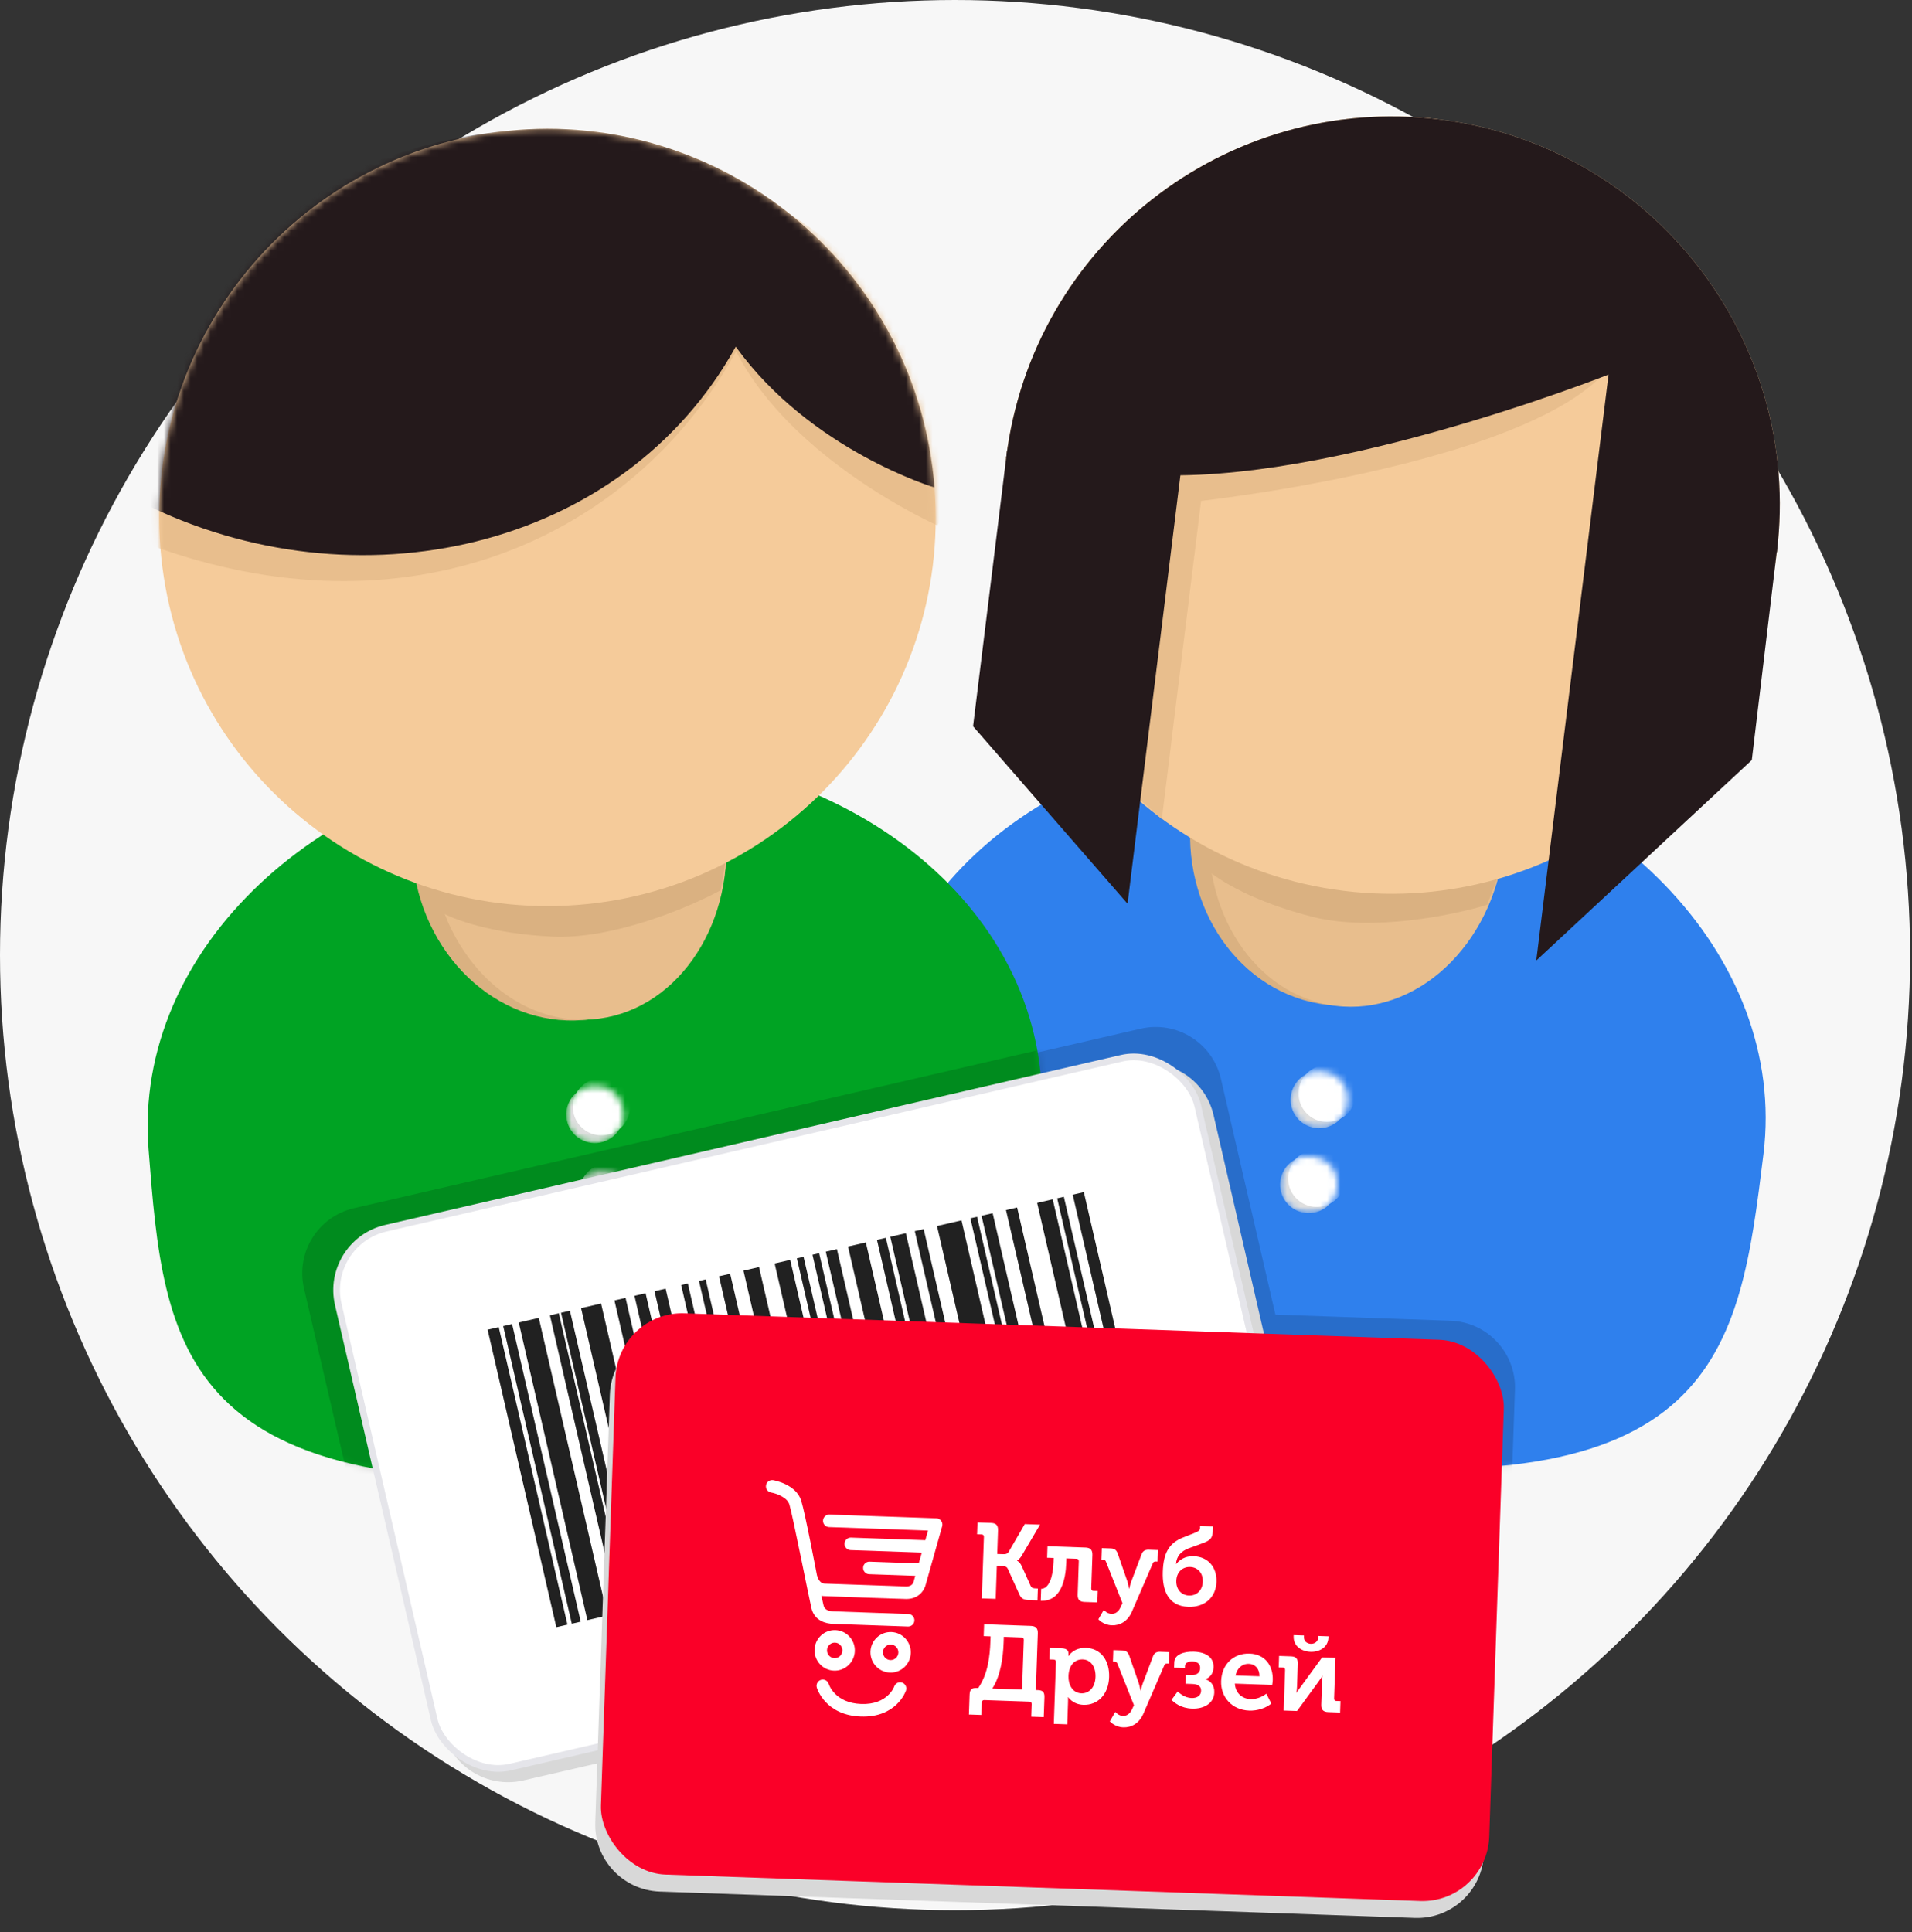 <svg width="286" height="289" viewBox="0 0 286 289" fill="none" xmlns="http://www.w3.org/2000/svg">
<rect x="0" y="0" width="286" height="289" fill="#333333" stroke="none"/>
<circle cx="142.857" cy="142.857" r="142.857" fill="#F7F7F7"/>
<path d="M263.779 172.642C260.127 202.261 257.166 226.272 190.709 218.113C124.252 209.955 127.213 185.944 130.865 156.325C134.518 126.706 167.232 106.348 203.936 110.854C240.639 115.359 267.432 143.023 263.779 172.642Z" fill="#2F80ED"/>
<ellipse rx="23.506" ry="26.307" transform="matrix(0.993 0.122 -0.122 0.992 201.576 124.175)" fill="#DAB181"/>
<ellipse rx="22.081" ry="26.307" transform="matrix(0.993 0.122 -0.122 0.992 202.99 124.348)" fill="#E8BE8D"/>
<path d="M196.388 137.148C205.298 139.388 217.474 136.872 222.448 135.333L224.558 129.862L222.079 126.692L179.398 123.601L180.736 130.213C182.241 131.591 187.477 134.908 196.388 137.148Z" fill="#DAB181"/>
<path d="M201.031 133.249C232.863 137.156 261.855 114.493 265.784 82.629C269.713 50.764 247.093 21.765 215.26 17.857C183.427 13.949 154.436 36.613 150.506 68.477C146.577 100.342 169.198 129.341 201.031 133.249Z" fill="#F5CB9A"/>
<path d="M179.659 74.921C179.659 74.921 240.778 68.171 243.049 49.751C246.979 17.887 232.238 32.665 215.26 17.857C183.427 13.949 154.436 36.613 150.506 68.477C148.059 88.325 163.659 111.097 170.556 119.649C172.778 121.619 173.79 122.516 173.79 122.516L179.659 74.921Z" fill="#E8BE8D"/>
<path d="M150.645 67.346L176.842 68.845L168.663 135.176L145.553 108.638L150.645 67.346Z" fill="#24191B"/>
<path d="M265.847 81.921L240.798 54.468L229.798 143.672L262.036 113.688L265.847 81.921Z" fill="#24191B"/>
<path d="M265.784 82.629C269.713 50.764 247.093 21.765 215.26 17.857C183.427 13.949 154.436 36.613 150.506 68.477C150.506 68.477 162.559 69.957 168.585 70.696C195.488 73.999 240.852 55.929 240.852 55.929L247.226 62.442L251.033 66.491" fill="#24191B"/>
<mask id="mask0" mask-type="alpha" maskUnits="userSpaceOnUse" x="193" y="160" width="9" height="9">
<ellipse rx="4.274" ry="4.266" transform="matrix(0.993 0.122 -0.122 0.992 197.322 164.484)" fill="#F7F7F7"/>
</mask>
<g mask="url(#mask0)">
<ellipse rx="4.274" ry="4.266" transform="matrix(0.993 0.122 -0.122 0.992 197.322 164.484)" fill="#DFDFDF"/>
<ellipse rx="4.274" ry="4.266" transform="matrix(0.993 0.122 -0.122 0.992 198.513 163.556)" fill="white"/>
</g>
<mask id="mask1" mask-type="alpha" maskUnits="userSpaceOnUse" x="191" y="172" width="10" height="10">
<ellipse rx="4.274" ry="4.266" transform="matrix(0.993 0.122 -0.122 0.992 195.756 177.185)" fill="#F7F7F7"/>
</mask>
<g mask="url(#mask1)">
<ellipse rx="4.274" ry="4.266" transform="matrix(0.993 0.122 -0.122 0.992 195.756 177.185)" fill="#DFDFDF"/>
<ellipse rx="4.274" ry="4.266" transform="matrix(0.993 0.122 -0.122 0.992 196.946 176.258)" fill="white"/>
</g>
<mask id="mask2" mask-type="alpha" maskUnits="userSpaceOnUse" x="129" y="110" width="136" height="110">
<path d="M263.779 172.642C260.127 202.261 257.166 226.272 190.709 218.113C124.252 209.955 127.213 185.944 130.865 156.325C134.518 126.706 167.232 106.348 203.936 110.854C240.639 115.359 267.432 143.023 263.779 172.642Z" fill="#2F80ED"/>
</mask>
<g mask="url(#mask2)">
<path fill-rule="evenodd" clip-rule="evenodd" d="M182.627 161.364C181.383 155.983 176.012 152.625 170.63 153.864L108.454 168.177C103.072 169.416 99.717 174.783 100.96 180.164L104.066 193.602L104.041 193.601C98.521 193.408 93.889 197.726 93.694 203.245L91.444 266.956C91.249 272.475 95.566 277.106 101.085 277.299L123.588 278.085L126.383 290.181C127.627 295.562 132.998 298.919 138.38 297.68L200.556 283.367C202.334 282.957 203.891 282.098 205.133 280.936L214.015 281.246C219.534 281.439 224.167 277.121 224.362 271.602L226.611 207.891C226.806 202.372 222.489 197.741 216.97 197.548L190.777 196.633L182.627 161.364Z" fill="black" fill-opacity="0.15"/>
</g>
<path d="M155.736 161.533C158.051 191.285 159.927 215.404 93.168 220.572C26.409 225.739 24.532 201.62 22.218 171.868C19.904 142.116 47.916 115.684 84.786 112.83C121.656 109.976 153.422 131.781 155.736 161.533Z" fill="#00A323"/>
<ellipse rx="23.507" ry="26.306" transform="matrix(0.997 -0.077 0.078 0.997 85.125 126.352)" fill="#DAB181"/>
<ellipse rx="22.082" ry="26.306" transform="matrix(0.997 -0.077 0.078 0.997 86.546 126.241)" fill="#E8BE8D"/>
<path d="M82.621 140.094C91.8 140.525 103.233 135.646 107.803 133.153L108.782 127.373L105.721 124.757L63.274 130.182L65.901 136.397C67.65 137.45 73.442 139.664 82.621 140.094Z" fill="#DAB181"/>
<path d="M86.396 135.355C118.374 132.879 142.278 104.925 139.788 72.918C137.298 40.91 109.357 16.969 77.379 19.444C45.401 21.919 21.497 49.873 23.987 81.881C26.477 113.889 54.418 137.83 86.396 135.355Z" fill="#F5CB9A"/>
<mask id="mask3" mask-type="alpha" maskUnits="userSpaceOnUse" x="23" y="19" width="117" height="117">
<path d="M86.396 135.355C118.374 132.879 142.278 104.925 139.788 72.918C137.298 40.91 109.357 16.969 77.379 19.444C45.401 21.919 21.497 49.873 23.987 81.881C26.477 113.889 54.418 137.83 86.396 135.355Z" fill="#F5CB9A"/>
</mask>
<g mask="url(#mask3)">
<path d="M22.332 81.466C19.842 49.459 45.512 23.337 77.49 20.862C102.746 18.907 133.028 36.23 142.784 59.307C145.38 65.448 143.177 73.539 140.229 78.589C140.229 78.589 118.533 69.028 110.108 52.566C94.448 80.876 60.586 95.62 22.332 81.466Z" fill="#E8BE8D"/>
<path d="M77.379 19.444C109.357 16.969 137.298 40.91 139.788 72.917C139.788 72.917 121.264 67.39 110.053 51.857C93.138 82.403 53.098 91.207 21.125 75.141C18.636 43.133 45.402 21.919 77.379 19.444Z" fill="#24191B"/>
</g>
<mask id="mask4" mask-type="alpha" maskUnits="userSpaceOnUse" x="84" y="162" width="10" height="9">
<ellipse rx="4.274" ry="4.266" transform="matrix(0.997 -0.077 0.078 0.997 88.978 166.7)" fill="#F7F7F7"/>
</mask>
<g mask="url(#mask4)">
<ellipse rx="4.274" ry="4.266" transform="matrix(0.997 -0.077 0.078 0.997 88.978 166.7)" fill="#DFDFDF"/>
<ellipse rx="4.274" ry="4.266" transform="matrix(0.997 -0.077 0.078 0.997 89.96 165.555)" fill="white"/>
</g>
<mask id="mask5" mask-type="alpha" maskUnits="userSpaceOnUse" x="85" y="175" width="10" height="9">
<ellipse rx="4.274" ry="4.266" transform="matrix(0.997 -0.077 0.078 0.997 89.971 179.459)" fill="#F7F7F7"/>
</mask>
<g mask="url(#mask5)">
<ellipse rx="4.274" ry="4.266" transform="matrix(0.997 -0.077 0.078 0.997 89.971 179.459)" fill="#DFDFDF"/>
<ellipse rx="4.274" ry="4.266" transform="matrix(0.997 -0.077 0.078 0.997 90.953 178.314)" fill="white"/>
</g>
<mask id="mask6" mask-type="alpha" maskUnits="userSpaceOnUse" x="22" y="112" width="135" height="110">
<path d="M155.736 161.533C158.051 191.285 159.927 215.404 93.168 220.572C26.409 225.739 24.532 201.62 22.218 171.868C19.904 142.116 47.916 115.684 84.786 112.83C121.656 109.976 153.422 131.781 155.736 161.533Z" fill="#00A323"/>
</mask>
<g mask="url(#mask6)">
<rect width="133.014" height="84.029" rx="10" transform="matrix(0.974 -0.225 0.226 0.974 43.21 182.964)" fill="black" fill-opacity="0.15"/>
</g>
<path d="M51.936 196.695C50.695 191.314 54.052 185.945 59.434 184.703L169.536 159.302C174.918 158.06 180.287 161.417 181.527 166.798L195.852 228.92C197.093 234.302 193.736 239.671 188.355 240.913L78.252 266.314C72.87 267.555 67.502 264.199 66.261 258.818L51.936 196.695Z" fill="#D8D8D8"/>
<rect x="0.6" y="0.375" width="131.993" height="82.753" rx="9.5" transform="matrix(0.974 -0.225 0.225 0.974 47.792 185.616)" fill="white" stroke="#E5E5EA"/>
<rect width="1.708" height="45.683" transform="matrix(0.974 -0.225 0.225 0.974 72.938 198.887)" fill="black" fill-opacity="0.87"/>
<path fill-rule="evenodd" clip-rule="evenodd" d="M75.268 198.351L76.599 198.043L86.863 242.558L85.532 242.865L75.268 198.351Z" fill="black" fill-opacity="0.87"/>
<path fill-rule="evenodd" clip-rule="evenodd" d="M77.599 197.812L80.594 197.122L90.858 241.636L87.863 242.327L77.599 197.812Z" fill="black" fill-opacity="0.87"/>
<path fill-rule="evenodd" clip-rule="evenodd" d="M86.917 195.662L89.912 194.971L100.176 239.485L97.181 240.176L86.917 195.662Z" fill="black" fill-opacity="0.87"/>
<path fill-rule="evenodd" clip-rule="evenodd" d="M91.909 194.51L93.573 194.126L103.837 238.64L102.174 239.024L91.909 194.51Z" fill="black" fill-opacity="0.87"/>
<path fill-rule="evenodd" clip-rule="evenodd" d="M94.904 193.817L96.568 193.434L106.833 237.948L105.169 238.332L94.904 193.817Z" fill="black" fill-opacity="0.87"/>
<path fill-rule="evenodd" clip-rule="evenodd" d="M97.901 193.13L99.565 192.746L109.83 237.26L108.166 237.644L97.901 193.13Z" fill="black" fill-opacity="0.87"/>
<path fill-rule="evenodd" clip-rule="evenodd" d="M101.891 192.206L102.889 191.976L113.153 236.49L112.155 236.72L101.891 192.206Z" fill="black" fill-opacity="0.87"/>
<path fill-rule="evenodd" clip-rule="evenodd" d="M104.556 191.594L105.554 191.363L115.818 235.878L114.82 236.108L104.556 191.594Z" fill="black" fill-opacity="0.87"/>
<path fill-rule="evenodd" clip-rule="evenodd" d="M107.551 190.901L109.215 190.517L119.479 235.032L117.815 235.415L107.551 190.901Z" fill="black" fill-opacity="0.87"/>
<path fill-rule="evenodd" clip-rule="evenodd" d="M111.209 190.058L113.538 189.52L123.803 234.034L121.473 234.572L111.209 190.058Z" fill="black" fill-opacity="0.87"/>
<path fill-rule="evenodd" clip-rule="evenodd" d="M115.87 188.983L118.2 188.446L128.464 232.96L126.134 233.498L115.87 188.983Z" fill="black" fill-opacity="0.87"/>
<path fill-rule="evenodd" clip-rule="evenodd" d="M119.196 188.213L120.195 187.983L130.459 232.497L129.461 232.727L119.196 188.213Z" fill="black" fill-opacity="0.87"/>
<path fill-rule="evenodd" clip-rule="evenodd" d="M121.527 187.677L122.526 187.446L132.79 231.961L131.792 232.191L121.527 187.677Z" fill="black" fill-opacity="0.87"/>
<rect width="1.708" height="45.683" transform="matrix(0.974 -0.225 0.225 0.974 123.521 187.219)" fill="black" fill-opacity="0.87"/>
<path fill-rule="evenodd" clip-rule="evenodd" d="M126.851 186.449L129.513 185.835L139.777 230.349L137.115 230.963L126.851 186.449Z" fill="black" fill-opacity="0.87"/>
<path fill-rule="evenodd" clip-rule="evenodd" d="M131.177 185.451L132.508 185.144L142.772 229.658L141.441 229.965L131.177 185.451Z" fill="black" fill-opacity="0.87"/>
<path fill-rule="evenodd" clip-rule="evenodd" d="M133.171 184.99L135.5 184.453L145.765 228.967L143.435 229.504L133.171 184.99Z" fill="black" fill-opacity="0.87"/>
<rect width="1.366" height="45.683" transform="matrix(0.974 -0.225 0.225 0.974 136.834 184.146)" fill="black" fill-opacity="0.87"/>
<path fill-rule="evenodd" clip-rule="evenodd" d="M140.16 183.381L143.821 182.536L154.085 227.05L150.425 227.895L140.16 183.381Z" fill="black" fill-opacity="0.87"/>
<path fill-rule="evenodd" clip-rule="evenodd" d="M145.154 182.227L146.153 181.996L156.417 226.51L155.419 226.741L145.154 182.227Z" fill="black" fill-opacity="0.87"/>
<path fill-rule="evenodd" clip-rule="evenodd" d="M146.818 181.845L148.482 181.461L158.747 225.975L157.083 226.359L146.818 181.845Z" fill="black" fill-opacity="0.87"/>
<rect width="1.708" height="45.683" transform="matrix(0.974 -0.225 0.225 0.974 150.477 180.997)" fill="black" fill-opacity="0.87"/>
<path fill-rule="evenodd" clip-rule="evenodd" d="M155.138 179.923L157.467 179.385L167.732 223.9L165.402 224.437L155.138 179.923Z" fill="black" fill-opacity="0.87"/>
<rect width="1.025" height="45.683" transform="matrix(0.974 -0.225 0.225 0.974 158.133 179.235)" fill="black" fill-opacity="0.87"/>
<path fill-rule="evenodd" clip-rule="evenodd" d="M160.458 178.693L162.122 178.309L172.386 222.824L170.722 223.207L160.458 178.693Z" fill="black" fill-opacity="0.87"/>
<path fill-rule="evenodd" clip-rule="evenodd" d="M82.26 196.737L83.591 196.43L93.855 240.944L92.524 241.251L82.26 196.737Z" fill="black" fill-opacity="0.87"/>
<path fill-rule="evenodd" clip-rule="evenodd" d="M83.92 196.354L85.251 196.046L95.515 240.561L94.184 240.868L83.92 196.354Z" fill="black" fill-opacity="0.87"/>
<path d="M91.225 208.59C91.414 203.07 96.041 198.752 101.56 198.944L214.5 202.886C220.02 203.078 224.341 207.709 224.153 213.229L221.967 277.223C221.779 282.743 217.152 287.061 211.632 286.869L98.692 282.928C93.173 282.735 88.851 278.104 89.04 272.585L91.225 208.59Z" fill="#D8D8D8"/>
<rect width="133.008" height="84.032" rx="10" transform="matrix(0.999 0.035 -0.034 0.999 92.405 196.088)" fill="#FA0028"/>
<path fill-rule="evenodd" clip-rule="evenodd" d="M140.789 227.48C140.62 227.248 140.355 227.106 140.069 227.096L124.07 226.537C123.556 226.52 123.126 226.924 123.108 227.441C123.09 227.959 123.492 228.392 124.006 228.41L138.816 228.927L138.408 230.369L127.289 229.981C126.775 229.963 126.344 230.367 126.326 230.885C126.309 231.401 126.711 231.836 127.225 231.853L137.884 232.225L137.429 233.839L130.069 233.582C129.555 233.564 129.124 233.968 129.107 234.485C129.089 235.002 129.491 235.436 130.005 235.454L136.905 235.695C136.905 235.695 136.659 236.571 136.654 236.595C136.648 236.624 136.503 237.302 135.557 237.29C135.251 237.287 123.409 236.867 123.304 236.86C122.599 236.811 122.301 236.001 122.196 235.597C122.176 235.499 120.461 226.434 119.853 224.464C119.092 222.002 115.794 221.416 115.654 221.392C115.147 221.308 114.666 221.651 114.581 222.161C114.496 222.671 114.838 223.154 115.346 223.24C115.942 223.341 117.724 223.885 118.075 225.02C118.565 226.607 121.008 238.981 121.364 240.503C121.831 242.498 123.62 242.857 124.649 242.893L124.653 242.893C126.508 242.955 135.855 243.284 135.855 243.284L135.855 243.282C136.351 243.278 136.761 242.882 136.778 242.378C136.795 241.874 136.414 241.451 135.919 241.413L135.919 241.411C135.919 241.411 126.562 241.083 124.715 241.02L124.711 241.02C123.548 240.98 123.286 240.541 123.176 240.073C123.072 239.629 122.966 239.159 122.861 238.688C122.963 238.706 123.068 238.721 123.178 238.729C123.768 238.769 134.948 239.157 135.536 239.164C137.478 239.187 138.297 237.787 138.471 237.006L140.932 228.288C141.01 228.011 140.958 227.713 140.789 227.48Z" fill="white"/>
<path fill-rule="evenodd" clip-rule="evenodd" d="M134.938 251.673C134.451 251.507 133.922 251.769 133.756 252.258C133.747 252.286 132.78 255.009 128.826 254.871C124.915 254.735 124.003 252.012 123.962 251.883C123.813 251.391 123.297 251.112 122.806 251.259C122.314 251.406 122.033 251.928 122.179 252.423C122.229 252.592 123.463 256.559 128.762 256.744C134.083 256.929 135.463 253.028 135.519 252.862C135.685 252.372 135.424 251.84 134.938 251.673Z" fill="white"/>
<path fill-rule="evenodd" clip-rule="evenodd" d="M124.897 245.693C125.532 245.715 126.032 246.253 126.01 246.892C125.988 247.532 125.453 248.034 124.818 248.012C124.182 247.99 123.683 247.451 123.705 246.812C123.726 246.173 124.262 245.671 124.897 245.693ZM124.75 249.883C126.412 249.941 127.81 248.628 127.867 246.956C127.924 245.284 126.619 243.877 124.957 243.819C123.295 243.761 121.897 245.074 121.84 246.746C121.783 248.418 123.088 249.825 124.75 249.883Z" fill="white"/>
<path fill-rule="evenodd" clip-rule="evenodd" d="M133.187 248.303C132.551 248.281 132.052 247.743 132.074 247.103C132.096 246.464 132.63 245.962 133.266 245.984C133.902 246.006 134.401 246.545 134.379 247.184C134.357 247.823 133.823 248.325 133.187 248.303ZM133.327 244.109C131.665 244.051 130.267 245.364 130.21 247.036C130.153 248.708 131.458 250.115 133.12 250.173C134.782 250.231 136.18 248.918 136.237 247.246C136.294 245.575 134.989 244.167 133.327 244.109Z" fill="white"/>
<path fill-rule="evenodd" clip-rule="evenodd" d="M147.173 229.871C147.181 229.648 147.058 229.516 146.836 229.508L146.154 229.484L146.215 227.714L148.244 227.785C149.005 227.811 149.311 228.157 149.285 228.907L149.165 232.432L149.958 232.46C150.37 232.474 150.672 232.453 150.874 232.125L153.287 227.961L155.57 228.04L152.874 232.61C152.519 233.236 152.132 233.414 152.132 233.414L152.131 233.446C152.131 233.446 152.508 233.555 152.833 234.253L154.162 237.19C154.309 237.531 154.577 237.572 154.942 237.585L155.243 237.595L155.183 239.366L153.994 239.325C153.153 239.295 152.777 239.17 152.453 238.424L150.741 234.643C150.563 234.27 150.214 234.241 149.771 234.226L149.105 234.203L148.936 239.148L146.859 239.076L147.173 229.871Z" fill="white"/>
<path fill-rule="evenodd" clip-rule="evenodd" d="M155.737 237.643C156.927 237.636 157.514 235.804 157.587 233.651L157.609 233.029L156.626 232.994L156.684 231.272L162.376 231.47C163.122 231.496 163.427 231.842 163.402 232.592L163.231 237.585C163.224 237.808 163.346 237.94 163.568 237.948L164.202 237.97L164.144 239.677L162.226 239.61C161.481 239.584 161.174 239.254 161.2 238.488L161.37 233.511C161.378 233.288 161.255 233.156 161.033 233.148L159.511 233.095L159.49 233.733C159.405 236.206 158.735 239.568 155.676 239.429L155.737 237.643Z" fill="white"/>
<path fill-rule="evenodd" clip-rule="evenodd" d="M166.243 241.392C166.798 241.412 167.301 241.094 167.61 240.402L167.901 239.789L165.43 233.586C165.327 233.343 165.218 233.291 164.996 233.284L164.758 233.275L164.817 231.552L166.149 231.599C166.719 231.619 166.998 231.836 167.201 232.402L168.631 236.525C168.776 236.945 168.88 237.619 168.88 237.619L168.912 237.62C168.912 237.62 169.061 236.955 169.218 236.545L170.737 232.526C170.93 231.973 171.286 231.778 171.841 231.798L173.204 231.845L173.145 233.568L172.908 233.56C172.685 233.552 172.541 233.595 172.438 233.831L169.301 241.084C168.664 242.531 167.5 243.145 166.312 243.104C165.027 243.059 164.294 242.203 164.294 242.203L165.105 240.794C165.105 240.794 165.577 241.369 166.243 241.392Z" fill="white"/>
<path fill-rule="evenodd" clip-rule="evenodd" d="M177.861 238.65C178.939 238.687 179.87 237.921 179.916 236.581C179.963 235.209 179.085 234.412 178.023 234.375C176.881 234.335 175.996 235.151 175.953 236.427C175.906 237.783 176.767 238.612 177.861 238.65ZM173.934 235.082C174.029 232.291 174.841 230.818 176.966 229.966L178.559 229.335C179.315 229.042 179.495 228.888 179.507 228.537L179.517 228.234L181.436 228.301L181.408 229.099C181.367 230.311 180.677 230.543 179.503 230.965L177.751 231.606C176.657 232.031 175.981 232.774 175.91 233.922L175.942 233.923C176.753 232.945 177.712 232.739 178.584 232.769C180.661 232.842 182.038 234.375 181.961 236.608C181.879 239.017 180.101 240.424 177.754 240.342C174.694 240.236 173.84 237.81 173.934 235.082Z" fill="white"/>
<path fill-rule="evenodd" clip-rule="evenodd" d="M152.885 252.712L153.139 245.279C153.147 245.055 153.024 244.923 152.802 244.916L150.154 244.823L150.125 245.668C150.05 247.886 149.668 250.683 148.43 252.557L152.885 252.712ZM146.099 252.475L146.321 252.483C147.773 250.393 148.07 247.753 148.148 245.455L148.172 244.754L147.142 244.718L147.202 242.947L154.194 243.191C154.955 243.217 155.261 243.563 155.235 244.313L154.946 252.784L155.232 252.794C155.977 252.82 156.253 253.101 156.227 253.866L156.125 256.833L154.254 256.768L154.319 254.886C154.326 254.662 154.204 254.53 154.014 254.524L147.227 254.287C147.005 254.279 146.874 254.402 146.867 254.626L146.802 256.508L144.931 256.443L145.033 253.476C145.059 252.71 145.338 252.448 146.099 252.475Z" fill="white"/>
<path fill-rule="evenodd" clip-rule="evenodd" d="M161.754 253.276C162.863 253.315 163.814 252.438 163.869 250.827C163.922 249.28 163.132 248.246 161.959 248.205C160.896 248.168 159.887 248.899 159.825 250.702C159.782 251.962 160.422 253.23 161.754 253.276ZM157.947 248.592C157.955 248.353 157.832 248.237 157.61 248.229L156.976 248.207L157.034 246.484L158.842 246.547C159.587 246.573 159.845 246.918 159.83 247.365L159.819 247.684L159.851 247.685C159.851 247.685 160.577 246.416 162.464 246.482C164.652 246.559 165.988 248.346 165.902 250.866C165.813 253.45 164.186 255.071 162.062 254.997C160.46 254.941 159.783 253.847 159.783 253.847L159.752 253.846C159.752 253.846 159.773 254.134 159.759 254.549L159.644 257.914L157.631 257.844L157.947 248.592Z" fill="white"/>
<path fill-rule="evenodd" clip-rule="evenodd" d="M167.96 256.654C168.514 256.673 169.018 256.356 169.327 255.664L169.618 255.051L167.147 248.848C167.044 248.605 166.934 248.553 166.713 248.545L166.475 248.537L166.533 246.814L167.865 246.861C168.436 246.881 168.715 247.098 168.917 247.664L170.348 251.786C170.493 252.207 170.597 252.881 170.597 252.881L170.628 252.882C170.628 252.882 170.778 252.217 170.935 251.807L172.453 247.787C172.647 247.235 173.003 247.04 173.557 247.059L174.921 247.107L174.862 248.83L174.624 248.821C174.402 248.814 174.258 248.857 174.155 249.092L171.018 256.345C170.381 257.792 169.217 258.407 168.028 258.365C166.744 258.321 166.011 257.464 166.011 257.464L166.821 256.055C166.821 256.055 167.294 256.631 167.96 256.654Z" fill="white"/>
<path fill-rule="evenodd" clip-rule="evenodd" d="M176.164 252.997C176.349 253.179 177.132 253.941 178.226 253.979C179.051 254.008 179.635 253.63 179.66 252.912C179.682 252.258 179.265 251.908 178.361 251.876L177.315 251.84L177.36 250.516L178.137 250.543C178.993 250.573 179.497 250.223 179.521 249.521C179.545 248.835 179.047 248.53 178.397 248.508C177.905 248.49 177.265 248.644 177.248 249.17L177.236 249.505L175.619 249.449L175.647 248.635C175.686 247.471 177.084 246.992 178.59 247.045C180.445 247.11 181.575 247.948 181.526 249.383C181.492 250.388 180.901 250.959 180.323 251.146L180.322 251.178C181.06 251.411 181.674 252.04 181.636 253.14C181.58 254.783 180.091 255.626 178.315 255.564C176.602 255.504 175.678 254.673 175.232 254.258L176.164 252.997Z" fill="white"/>
<path fill-rule="evenodd" clip-rule="evenodd" d="M188.385 250.726C188.408 249.592 187.733 248.898 186.83 248.866C185.799 248.83 185.045 249.523 184.818 250.602L188.385 250.726ZM186.928 247.334C189.243 247.415 190.453 249.166 190.38 251.319C190.372 251.543 190.332 251.797 190.292 252.019L184.711 251.824C184.804 253.297 185.856 254.1 187.077 254.143C187.901 254.172 188.754 253.834 189.422 253.331L190.165 254.81C189.315 255.515 188.033 255.901 186.875 255.861C184.196 255.767 182.581 253.763 182.66 251.45C182.746 248.945 184.502 247.25 186.928 247.334Z" fill="white"/>
<path fill-rule="evenodd" clip-rule="evenodd" d="M193.506 244.772L193.513 244.565L195.051 244.618L195.044 244.826C195.021 245.512 195.549 245.85 196.072 245.868C196.595 245.886 197.161 245.586 197.185 244.884L197.191 244.693L198.714 244.746L198.707 244.954C198.659 246.357 197.411 247.112 196.031 247.064C194.652 247.016 193.458 246.176 193.506 244.772ZM192.224 249.789C192.232 249.55 192.109 249.433 191.887 249.426L191.269 249.404L191.328 247.682L193.104 247.744C193.849 247.77 194.155 248.1 194.129 248.849L194.015 252.183C194.002 252.566 193.953 253.059 193.933 253.187L193.965 253.188C194.068 252.968 194.401 252.516 194.634 252.205L197.765 247.906L199.762 247.976L199.555 254.053C199.547 254.277 199.67 254.409 199.876 254.416L200.51 254.438L200.452 256.145L198.676 256.083C197.931 256.057 197.609 255.726 197.634 254.977L197.748 251.659C197.759 251.339 197.807 250.846 197.83 250.655L197.798 250.654C197.712 250.859 197.362 251.326 197.145 251.637L194.015 255.92L192.017 255.851L192.224 249.789Z" fill="white"/>
</svg>
